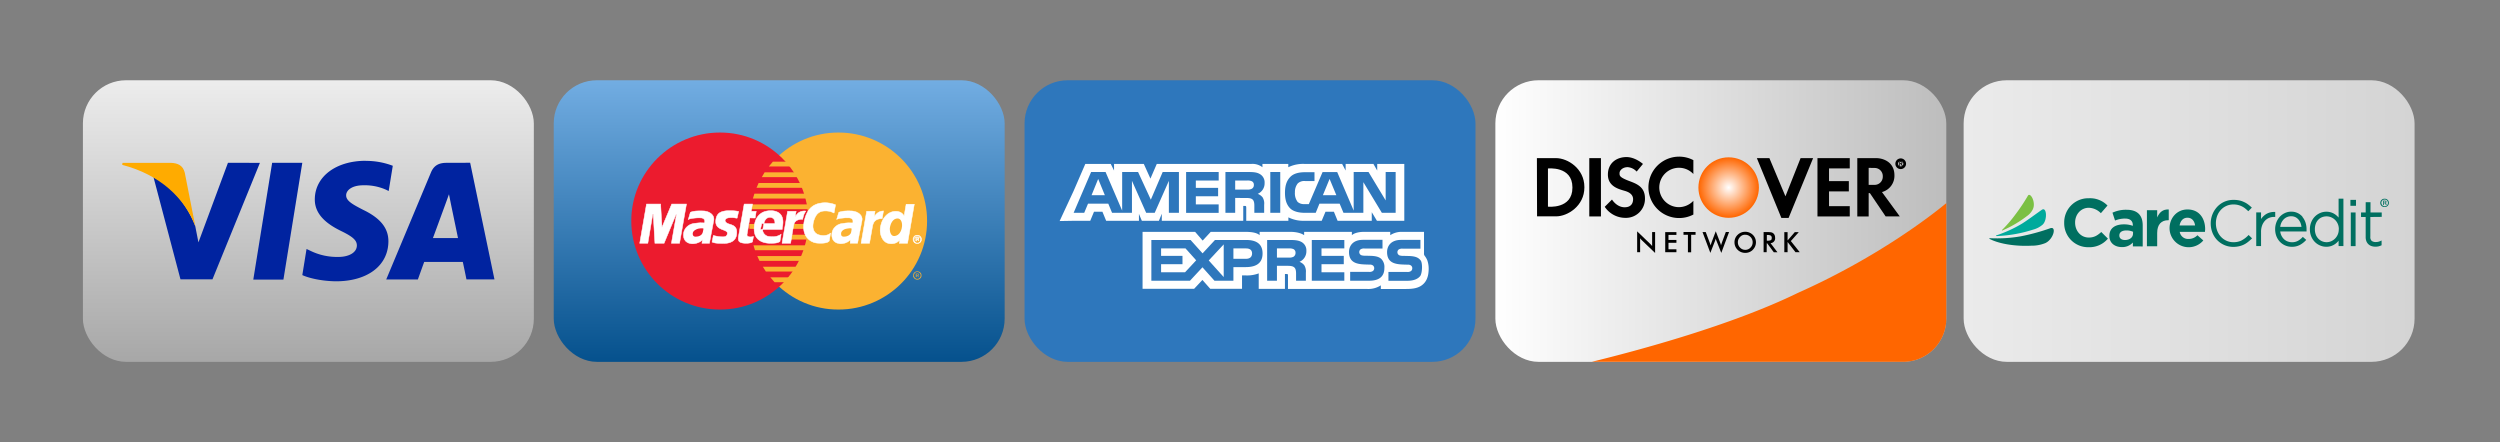<svg xmlns="http://www.w3.org/2000/svg" xmlns:xlink="http://www.w3.org/1999/xlink" viewBox="0 0 1131.01 200"><rect x="0" y="0" width="1131.01" height="200" fill="#808080" stroke="none"/><defs><style>.cls-1{fill:url(#linear-gradient);}.cls-2{fill:#0023a0;}.cls-3{fill:#ffab00;}.cls-4{fill:url(#linear-gradient-2);}.cls-5{fill:#fbb231;}.cls-12,.cls-13,.cls-5,.cls-6,.cls-7{fill-rule:evenodd;}.cls-6{fill:#ec1b2e;}.cls-10,.cls-7{fill:#fff;}.cls-13,.cls-8{fill:none;}.cls-8{stroke:#fff;stroke-miterlimit:2.61;stroke-width:0.22px;}.cls-9{fill:url(#radial-gradient);}.cls-11{fill:url(#linear-gradient-3);}.cls-13{stroke:#000;stroke-linecap:round;stroke-miterlimit:3.86;stroke-width:1.23px;}.cls-14{fill:url(#radial-gradient-2);}.cls-15{fill:#f60;}.cls-16{fill:url(#linear-gradient-4);}.cls-17{fill:#00aa9c;}.cls-18{fill:#006f60;}.cls-19{fill:#7bc043;}</style><linearGradient id="linear-gradient" x1="139.51" y1="36.31" x2="139.51" y2="163.69" gradientUnits="userSpaceOnUse"><stop offset="0" stop-color="#ededed"/><stop offset="1" stop-color="#a7a7a7"/></linearGradient><linearGradient id="linear-gradient-2" x1="352.51" y1="36.31" x2="352.51" y2="163.69" gradientUnits="userSpaceOnUse"><stop offset="0" stop-color="#72ade2"/><stop offset="1" stop-color="#05518d"/></linearGradient><radialGradient id="radial-gradient" cx="565.51" cy="100" fx="453.096" fy="41.047" r="126.93" gradientTransform="translate(0 -6.81) scale(1 1.07)" gradientUnits="userSpaceOnUse"><stop offset="0" stop-color="#9dd5f6"/><stop offset="0.07" stop-color="#98d3f5"/><stop offset="0.16" stop-color="#89cef3"/><stop offset="0.25" stop-color="#70c6ef"/><stop offset="0.35" stop-color="#4ebbea"/><stop offset="0.45" stop-color="#23ade3"/><stop offset="0.5" stop-color="#0da6e0"/><stop offset="1" stop-color="#2e77bc"/></radialGradient><linearGradient id="linear-gradient-3" x1="676.51" y1="100" x2="880.51" y2="100" gradientUnits="userSpaceOnUse"><stop offset="0" stop-color="#fff"/><stop offset="1" stop-color="#bdbdbd"/></linearGradient><radialGradient id="radial-gradient-2" cx="782.05" cy="84.86" r="13.68" gradientUnits="userSpaceOnUse"><stop offset="0" stop-color="#fff"/><stop offset="1" stop-color="#f60"/></radialGradient><linearGradient id="linear-gradient-4" x1="888.36" y1="100" x2="1092.36" y2="100" gradientUnits="userSpaceOnUse"><stop offset="0" stop-color="#ebebeb"/><stop offset="1" stop-color="#d4d4d4"/></linearGradient></defs><title>Artboard 1</title><g id="Visa"><rect class="cls-1" x="37.51" y="36.31" width="204" height="127.39" rx="19.52"/><path class="cls-2" d="M165.47,72.74c-13.49,0-23,7.17-23.05,17.43-.08,7.6,6.78,11.83,11.94,14.36,5.33,2.58,7.1,4.24,7.09,6.55-.06,3.54-4.26,5.15-8.17,5.15a27.4,27.4,0,0,1-12.83-2.76l-1.77-.84-1.91,11.82c3.19,1.47,9.08,2.74,15.2,2.81,14.32,0,23.64-7.09,23.75-18,.05-6-3.59-10.58-11.47-14.35-4.75-2.45-7.69-4.07-7.65-6.55,0-2.19,2.47-4.54,7.82-4.54a23.72,23.72,0,0,1,10.2,2l1.22.6L177.7,75a33.85,33.85,0,0,0-12.23-2.22Zm-42.35.92-8.53,52.82h13.63l8.54-52.82Zm-20,0-13.35,36-1.43-7.31c-3.32-9-10.52-18.38-18.9-22.2l12.21,46.23H96.12l21.47-52.71Zm99,0c-3.27,0-5.72.93-7.16,4.38l-20.24,48.4h14.32s2.34-6.52,2.87-7.94l17.46,0c.43,1.84,1.66,7.91,1.66,7.91h12.67l-11-52.78Zm1,14.24.91,4.55,3.17,15.24H195.86c1.13-3,5.43-14.76,5.43-14.76s1.12-3.06,1.81-5Z"/><path class="cls-3" d="M77.42,73.68h-22l-.13.91C72.39,79,83.68,89.71,88.37,102.41L83.59,78.13c-.82-3.33-3.21-4.33-6.17-4.45"/></g><g id="MasterCard"><rect class="cls-4" x="250.51" y="36.31" width="204" height="127.39" rx="19.52"/><polygon class="cls-5" points="379.29 140.04 381.36 139.99 383.4 139.84 385.4 139.59 387.38 139.23 389.31 138.79 391.22 138.25 393.08 137.61 394.91 136.9 396.69 136.09 398.42 135.21 400.09 134.24 401.73 133.2 403.3 132.07 404.81 130.89 406.27 129.63 407.66 128.29 409 126.9 410.25 125.44 411.44 123.93 412.56 122.36 413.6 120.73 414.57 119.05 415.45 117.32 416.26 115.54 416.98 113.72 417.61 111.85 418.15 109.95 418.6 108.02 418.95 106.03 419.21 104.03 419.36 101.99 419.41 99.93 419.36 97.87 419.21 95.85 418.95 93.85 418.6 91.89 418.15 89.96 417.61 88.07 416.98 86.2 416.26 84.39 415.45 82.62 414.57 80.89 413.6 79.23 412.56 77.6 411.44 76.03 410.25 74.53 409 73.07 407.66 71.68 406.27 70.36 404.81 69.1 403.3 67.91 401.73 66.79 400.09 65.75 398.42 64.79 396.69 63.91 394.91 63.1 393.08 62.39 391.22 61.75 389.31 61.21 387.38 60.77 385.4 60.41 383.4 60.16 381.36 60.01 379.29 59.96 377.24 60.01 375.2 60.16 373.2 60.41 371.23 60.77 369.3 61.21 367.39 61.75 365.54 62.39 363.72 63.1 361.95 63.91 360.23 64.79 358.56 65.75 356.94 66.79 355.37 67.91 353.86 69.1 352.41 70.36 351.02 71.68 349.7 73.07 348.44 74.53 347.25 76.03 346.14 77.6 345.1 79.23 344.14 80.89 343.25 82.62 342.46 84.39 341.74 86.2 341.12 88.07 340.58 89.96 340.13 91.89 339.78 93.85 339.52 95.85 339.38 97.87 339.32 99.93 339.38 101.99 339.52 104.03 339.78 106.03 340.13 108.02 340.58 109.95 341.12 111.85 341.74 113.72 342.46 115.54 343.25 117.32 344.14 119.05 345.1 120.73 346.14 122.36 347.25 123.93 348.44 125.44 349.7 126.9 351.02 128.29 352.41 129.63 353.86 130.89 355.37 132.07 356.94 133.2 358.56 134.24 360.23 135.21 361.95 136.09 363.72 136.9 365.54 137.61 367.39 138.25 369.3 138.79 371.23 139.23 373.2 139.59 375.2 139.84 377.24 139.99 379.29 140.04 379.29 140.04 379.29 140.04"/><polygon class="cls-6" points="325.72 140.04 327.77 139.99 329.81 139.84 331.81 139.59 333.78 139.23 335.71 138.79 337.62 138.25 339.47 137.61 341.29 136.9 343.06 136.09 344.78 135.21 346.45 134.24 348.07 133.2 349.64 132.07 351.15 130.89 352.6 129.63 353.99 128.29 355.31 126.9 356.57 125.44 357.76 123.93 358.87 122.36 359.91 120.73 360.87 119.05 361.76 117.32 362.56 115.54 363.27 113.72 363.89 111.85 364.43 109.95 364.88 108.02 365.23 106.03 365.49 104.03 365.63 101.99 365.69 99.93 365.63 97.87 365.49 95.85 365.23 93.85 364.88 91.89 364.43 89.96 363.89 88.07 363.27 86.2 362.56 84.39 361.76 82.62 360.87 80.89 359.91 79.23 358.87 77.6 357.76 76.03 356.57 74.53 355.31 73.07 353.99 71.68 352.6 70.36 351.15 69.1 349.64 67.91 348.07 66.79 346.45 65.75 344.78 64.79 343.06 63.91 341.29 63.1 339.47 62.39 337.62 61.75 335.71 61.21 333.78 60.77 331.81 60.41 329.81 60.16 327.77 60.01 325.72 59.96 323.65 60.01 321.61 60.16 319.61 60.41 317.63 60.77 315.7 61.21 313.79 61.75 311.93 62.39 310.1 63.1 308.32 63.91 306.59 64.79 304.92 65.75 303.28 66.79 301.71 67.91 300.2 69.1 298.74 70.36 297.35 71.68 296.01 73.07 294.76 74.53 293.57 76.03 292.45 77.6 291.41 79.23 290.44 80.89 289.56 82.62 288.75 84.39 288.03 86.2 287.4 88.07 286.86 89.96 286.41 91.89 286.06 93.85 285.8 95.85 285.65 97.87 285.6 99.93 285.65 101.99 285.8 104.03 286.06 106.03 286.41 108.02 286.86 109.95 287.4 111.85 288.03 113.72 288.75 115.54 289.56 117.32 290.44 119.05 291.41 120.73 292.45 122.36 293.57 123.93 294.76 125.44 296.01 126.9 297.35 128.29 298.74 129.63 300.2 130.89 301.71 132.07 303.28 133.2 304.92 134.24 306.59 135.21 308.32 136.09 310.1 136.9 311.93 137.61 313.79 138.25 315.7 138.79 317.63 139.23 319.61 139.59 321.61 139.84 323.65 139.99 325.72 140.04 325.72 140.04 325.72 140.04"/><polygon class="cls-5" points="347.82 75.31 369.09 75.31 369.09 73.14 349.65 73.14 347.82 75.31 347.82 75.31 347.82 75.31"/><polygon class="cls-5" points="344.63 80.15 369.09 80.15 369.09 77.97 345.91 77.97 344.63 80.15 344.63 80.15 344.63 80.15"/><polygon class="cls-5" points="342.25 84.97 369.09 84.97 369.09 82.8 343.2 82.8 342.25 84.97 342.25 84.97 342.25 84.97"/><polygon class="cls-5" points="340.62 89.81 369.09 89.81 369.09 87.63 341.29 87.63 340.62 89.81 340.62 89.81 340.62 89.81"/><polygon class="cls-5" points="341.56 113.18 369.16 113.18 369.16 111 340.89 111 341.56 113.18 341.56 113.18 341.56 113.18"/><polygon class="cls-5" points="343.6 118.01 369.16 118.01 369.16 115.84 342.59 115.84 343.6 118.01 343.6 118.01 343.6 118.01"/><polygon class="cls-5" points="346.47 122.84 369.16 122.84 369.16 120.66 345.1 120.66 346.47 122.84 346.47 122.84 346.47 122.84"/><polygon class="cls-5" points="350.41 127.67 369.16 127.67 369.16 125.48 348.51 125.48 350.41 127.67 350.41 127.67 350.41 127.67"/><polygon class="cls-5" points="339.66 94.63 369.09 94.63 369.09 92.46 340.08 92.46 339.66 94.63 339.66 94.63 339.66 94.63"/><polygon class="cls-5" points="357.6 108.36 368.82 108.36 368.82 106.18 358 106.18 357.6 108.36 357.6 108.36 357.6 108.36"/><polygon class="cls-5" points="358.49 103.53 368.82 103.53 368.82 101.34 358.89 101.34 358.49 103.53 358.49 103.53 358.49 103.53"/><polygon class="cls-5" points="338.92 101.34 341.83 101.34 341.83 103.53 339.05 103.53 338.92 101.34 338.92 101.34 338.92 101.34"/><polygon class="cls-7" points="333.47 98.71 333.28 98.7 333.09 98.67 332.92 98.64 332.74 98.62 332.58 98.59 332.41 98.56 332.23 98.53 332.04 98.51 331.85 98.48 331.64 98.47 331.39 98.45 331.14 98.44 330.85 98.44 330.54 98.45 330.19 98.48 329.8 98.51 329.53 98.55 329.27 98.59 329.04 98.67 328.84 98.75 328.65 98.84 328.48 98.95 328.34 99.09 328.22 99.21 328.14 99.36 328.07 99.51 328.04 99.67 328.04 99.83 328.08 100.01 328.14 100.18 328.25 100.36 328.38 100.53 328.65 100.79 328.97 100.99 329.35 101.17 329.76 101.32 330.19 101.45 330.64 101.6 331.08 101.76 331.51 101.94 331.92 102.17 332.3 102.45 332.63 102.79 332.92 103.21 333.13 103.72 333.27 104.33 333.32 105.06 333.27 105.91 333.18 106.55 333.01 107.1 332.8 107.61 332.53 108.06 332.22 108.45 331.87 108.79 331.49 109.08 331.07 109.34 330.64 109.54 330.19 109.72 329.73 109.85 329.26 109.96 328.8 110.04 328.35 110.08 327.91 110.11 327.49 110.12 326.91 110.12 326.37 110.11 325.89 110.11 325.45 110.1 325.04 110.08 324.68 110.06 324.36 110.03 324.04 109.99 323.76 109.96 323.5 109.91 323.25 109.87 323.02 109.8 322.79 109.75 322.57 109.67 322.36 109.58 322.13 109.5 322.73 106.52 322.86 106.55 323 106.58 323.19 106.64 323.42 106.69 323.67 106.75 323.94 106.8 324.23 106.87 324.56 106.92 324.89 106.98 325.25 107.03 325.61 107.07 325.99 107.11 326.38 107.13 326.77 107.14 327.16 107.14 327.56 107.13 327.95 107.05 328.26 106.94 328.5 106.79 328.69 106.6 328.83 106.41 328.93 106.19 329 105.98 329.06 105.78 329.08 105.38 328.96 105.05 328.73 104.78 328.39 104.55 327.99 104.34 327.52 104.14 326.99 103.95 326.46 103.73 325.92 103.49 325.41 103.21 324.94 102.86 324.5 102.44 324.17 101.92 323.92 101.32 323.8 100.59 323.81 99.72 323.88 99.2 323.98 98.7 324.11 98.24 324.27 97.81 324.49 97.4 324.73 97.05 325.02 96.71 325.35 96.41 325.75 96.16 326.18 95.94 326.67 95.74 327.2 95.59 327.81 95.47 328.48 95.37 329.2 95.32 330 95.31 330.5 95.31 330.96 95.32 331.38 95.33 331.76 95.35 332.1 95.37 332.41 95.4 332.68 95.43 332.92 95.45 333.15 95.48 333.34 95.52 333.51 95.55 333.68 95.58 333.81 95.6 333.93 95.62 334.05 95.64 334.16 95.66 333.47 98.71 333.47 98.71 333.47 98.71"/><polyline class="cls-8" points="333.47 98.71 333.47 98.71 333.28 98.7 333.09 98.67 332.92 98.64 332.74 98.62 332.58 98.59 332.41 98.56 332.23 98.53 332.04 98.51 331.85 98.48 331.64 98.47 331.39 98.45 331.14 98.44 330.85 98.44 330.54 98.45 330.19 98.48 329.8 98.51 329.8 98.51 329.53 98.55 329.27 98.59 329.04 98.67 328.84 98.75 328.65 98.84 328.48 98.95 328.34 99.09 328.22 99.21 328.14 99.36 328.07 99.51 328.04 99.67 328.04 99.83 328.08 100.01 328.14 100.18 328.25 100.36 328.38 100.53 328.38 100.53 328.65 100.79 328.97 100.99 329.35 101.17 329.76 101.32 330.19 101.45 330.64 101.6 331.08 101.76 331.51 101.94 331.92 102.17 332.3 102.45 332.63 102.79 332.92 103.21 333.13 103.72 333.27 104.33 333.32 105.06 333.27 105.91 333.27 105.91 333.18 106.55 333.01 107.1 332.8 107.61 332.53 108.06 332.22 108.45 331.87 108.79 331.49 109.08 331.07 109.34 330.64 109.54 330.19 109.72 329.73 109.85 329.26 109.96 328.8 110.04 328.35 110.08 327.91 110.11 327.49 110.12 327.49 110.12 326.91 110.12 326.37 110.11 325.89 110.11 325.45 110.1 325.04 110.08 324.68 110.06 324.36 110.03 324.04 109.99 323.76 109.96 323.5 109.91 323.25 109.87 323.02 109.8 322.79 109.75 322.57 109.67 322.36 109.58 322.13 109.5 322.73 106.52 322.73 106.52 322.86 106.55 323 106.58 323.19 106.64 323.42 106.69 323.67 106.75 323.94 106.8 324.23 106.87 324.56 106.92 324.89 106.98 325.25 107.03 325.61 107.07 325.99 107.11 326.38 107.13 326.77 107.14 327.16 107.14 327.56 107.13 327.56 107.13 327.95 107.05 328.26 106.94 328.5 106.79 328.69 106.6 328.83 106.41 328.93 106.19 329 105.98 329.06 105.78 329.06 105.78 329.08 105.38 328.96 105.05 328.73 104.78 328.39 104.55 327.99 104.34 327.52 104.14 326.99 103.95 326.46 103.73 325.92 103.49 325.41 103.21 324.94 102.86 324.5 102.44 324.17 101.92 323.92 101.32 323.8 100.59 323.81 99.72 323.81 99.72 323.88 99.2 323.98 98.7 324.11 98.24 324.27 97.81 324.49 97.4 324.73 97.05 325.02 96.71 325.35 96.41 325.75 96.16 326.18 95.94 326.67 95.74 327.2 95.59 327.81 95.47 328.48 95.37 329.2 95.32 330 95.31 330 95.31 330.5 95.31 330.96 95.32 331.38 95.33 331.76 95.35 332.1 95.37 332.41 95.4 332.68 95.43 332.92 95.45 333.15 95.48 333.34 95.52 333.51 95.55 333.68 95.58 333.81 95.6 333.93 95.62 334.05 95.64 334.16 95.66 333.47 98.71"/><polygon class="cls-7" points="336.67 92.32 340.42 92.32 339.86 95.59 342.12 95.59 341.63 98.64 339.25 98.58 337.96 106.11 337.94 106.38 338.01 106.61 338.15 106.79 338.32 106.94 338.56 107.03 338.83 107.11 339.13 107.17 339.46 107.19 339.75 107.18 340.02 107.15 340.27 107.11 340.48 107.06 340.66 107 340.78 106.96 340.86 106.94 340.89 106.92 340.42 109.44 340.32 109.5 340.23 109.56 340.13 109.61 340.04 109.67 339.94 109.71 339.83 109.75 339.71 109.79 339.59 109.83 339.46 109.87 339.32 109.89 339.16 109.92 339 109.95 338.82 109.98 338.62 110 338.4 110.03 338.17 110.06 337.15 110.06 336.61 110.02 336.13 109.96 335.7 109.88 335.34 109.79 335.03 109.67 334.77 109.53 334.54 109.37 334.36 109.19 334.23 109 334.13 108.77 334.07 108.54 334.03 108.29 334.01 108 334.01 107.71 334.05 107.4 334.09 107.06 336.67 92.32 336.67 92.32 336.67 92.32"/><polyline class="cls-8" points="336.67 92.32 340.42 92.32 339.86 95.59 342.12 95.59 341.63 98.64 339.25 98.58 337.96 106.11 337.96 106.11 337.94 106.38 338.01 106.61 338.15 106.79 338.32 106.94 338.56 107.03 338.83 107.11 339.13 107.17 339.46 107.19 339.46 107.19 339.75 107.18 340.02 107.15 340.27 107.11 340.48 107.06 340.66 107 340.78 106.96 340.86 106.94 340.89 106.92 340.42 109.44 340.42 109.44 340.32 109.5 340.23 109.56 340.13 109.61 340.04 109.67 339.94 109.71 339.83 109.75 339.71 109.79 339.59 109.83 339.46 109.87 339.32 109.89 339.16 109.92 339 109.95 338.82 109.98 338.62 110 338.4 110.03 338.17 110.06 337.15 110.06 337.15 110.06 336.61 110.02 336.13 109.96 335.7 109.88 335.34 109.79 335.03 109.67 334.77 109.53 334.54 109.37 334.36 109.19 334.23 109 334.13 108.77 334.07 108.54 334.03 108.29 334.01 108 334.01 107.71 334.05 107.4 334.09 107.06 336.67 92.32"/><polygon class="cls-7" points="345.1 103.73 345.06 103.97 345.05 104.21 345.08 104.47 345.13 104.72 345.23 104.98 345.33 105.22 345.48 105.48 345.64 105.71 345.83 105.94 346.04 106.14 346.25 106.34 346.49 106.5 346.74 106.65 347.01 106.77 347.28 106.87 347.55 106.92 347.9 106.98 348.24 107.02 348.59 107.06 348.94 107.08 349.29 107.1 349.65 107.1 350.01 107.08 350.37 107.06 350.74 107 351.1 106.94 351.48 106.86 351.84 106.73 352.22 106.58 352.61 106.42 352.99 106.21 353.38 105.98 352.84 109.3 352.63 109.41 352.41 109.52 352.19 109.6 351.99 109.68 351.79 109.75 351.57 109.81 351.36 109.87 351.13 109.91 350.88 109.95 350.61 109.98 350.33 110 350.02 110.03 349.67 110.04 349.3 110.04 348.88 110.06 348.44 110.06 347.78 110.04 347.1 109.98 346.43 109.88 345.75 109.72 345.09 109.52 344.45 109.26 343.85 108.92 343.28 108.53 342.75 108.07 342.29 107.52 341.9 106.9 341.58 106.18 341.35 105.38 341.2 104.48 341.16 103.48 341.23 102.37 341.28 101.94 341.36 101.44 341.47 100.91 341.62 100.34 341.82 99.76 342.06 99.18 342.38 98.59 342.75 98.02 343.19 97.48 343.71 96.97 344.31 96.51 344.98 96.1 345.76 95.77 346.64 95.52 347.62 95.36 348.71 95.31 349.24 95.32 349.79 95.37 350.34 95.47 350.9 95.6 351.44 95.81 351.96 96.05 352.45 96.37 352.9 96.75 353.3 97.21 353.64 97.75 353.91 98.37 354.1 99.09 354.21 99.9 354.22 100.82 354.13 101.84 353.92 102.98 353.86 103.8 344.01 103.8 344.63 101.14 350.55 101.14 350.57 100.8 350.56 100.48 350.53 100.18 350.48 99.91 350.38 99.66 350.29 99.43 350.15 99.22 350.02 99.03 349.86 98.87 349.68 98.74 349.48 98.62 349.28 98.51 349.06 98.43 348.85 98.37 348.62 98.33 348.37 98.31 348.12 98.32 347.87 98.36 347.64 98.41 347.41 98.49 347.18 98.6 346.98 98.72 346.78 98.87 346.6 99.03 346.43 99.22 346.26 99.43 346.12 99.64 346 99.87 345.87 100.11 345.78 100.39 345.7 100.66 345.64 100.94 345.1 103.73 345.1 103.73 345.1 103.73"/><polyline class="cls-8" points="345.1 103.73 345.1 103.73 345.06 103.97 345.05 104.21 345.08 104.47 345.13 104.72 345.23 104.98 345.33 105.22 345.48 105.48 345.64 105.71 345.83 105.94 346.04 106.14 346.25 106.34 346.49 106.5 346.74 106.65 347.01 106.77 347.28 106.87 347.55 106.92 347.55 106.92 347.9 106.98 348.24 107.02 348.59 107.06 348.94 107.08 349.29 107.1 349.65 107.1 350.01 107.08 350.37 107.06 350.74 107 351.1 106.94 351.48 106.86 351.84 106.73 352.22 106.58 352.61 106.42 352.99 106.21 353.38 105.98 352.84 109.3 352.84 109.3 352.63 109.41 352.41 109.52 352.19 109.6 351.99 109.68 351.79 109.75 351.57 109.81 351.36 109.87 351.13 109.91 350.88 109.95 350.61 109.98 350.33 110 350.02 110.03 349.67 110.04 349.3 110.04 348.88 110.06 348.44 110.06 348.44 110.06 347.78 110.04 347.1 109.98 346.43 109.88 345.75 109.72 345.09 109.52 344.45 109.26 343.85 108.92 343.28 108.53 342.75 108.07 342.29 107.52 341.9 106.9 341.58 106.18 341.35 105.38 341.2 104.48 341.16 103.48 341.23 102.37 341.23 102.37 341.28 101.94 341.36 101.44 341.47 100.91 341.62 100.34 341.82 99.76 342.06 99.18 342.38 98.59 342.75 98.02 343.19 97.48 343.71 96.97 344.31 96.51 344.98 96.1 345.76 95.77 346.64 95.52 347.62 95.36 348.71 95.31 348.71 95.31 349.24 95.32 349.79 95.37 350.34 95.47 350.9 95.6 351.44 95.81 351.96 96.05 352.45 96.37 352.9 96.75 353.3 97.21 353.64 97.75 353.91 98.37 354.1 99.09 354.21 99.9 354.22 100.82 354.13 101.84 353.92 102.98 353.86 103.8 344.01 103.8 344.63 101.14 350.55 101.14 350.55 101.14 350.57 100.8 350.56 100.48 350.53 100.18 350.48 99.91 350.38 99.66 350.29 99.43 350.15 99.22 350.02 99.03 349.86 98.87 349.68 98.74 349.48 98.62 349.28 98.51 349.06 98.43 348.85 98.37 348.62 98.33 348.37 98.31 348.37 98.31 348.12 98.32 347.87 98.36 347.64 98.41 347.41 98.49 347.18 98.6 346.98 98.72 346.78 98.87 346.6 99.03 346.43 99.22 346.26 99.43 346.12 99.64 346 99.87 345.87 100.11 345.78 100.39 345.7 100.66 345.64 100.94 345.1 103.73"/><polygon class="cls-7" points="377.32 96.4 377.14 96.31 376.97 96.22 376.78 96.13 376.58 96.04 376.37 95.95 376.14 95.87 375.92 95.79 375.67 95.71 375.42 95.64 375.16 95.59 374.88 95.54 374.59 95.5 374.28 95.47 373.97 95.44 373.65 95.44 373.31 95.44 372.97 95.44 372.62 95.47 372.25 95.51 371.88 95.58 371.5 95.68 371.12 95.83 370.74 96.02 370.36 96.27 370 96.56 369.65 96.91 369.31 97.35 368.99 97.85 368.69 98.44 368.4 99.11 368.15 99.87 367.93 100.74 367.85 101.22 367.8 101.69 367.77 102.17 367.78 102.63 367.82 103.09 367.92 103.52 368.04 103.92 368.19 104.33 368.39 104.69 368.63 105.05 368.92 105.36 369.24 105.64 369.61 105.88 370.02 106.09 370.49 106.26 371 106.38 371.17 106.42 371.38 106.46 371.62 106.49 371.89 106.52 372.19 106.55 372.5 106.55 372.83 106.55 373.17 106.52 373.52 106.48 373.88 106.41 374.21 106.31 374.55 106.21 374.89 106.06 375.2 105.88 375.48 105.67 375.75 105.42 375.14 109.03 375.06 109.1 374.98 109.18 374.88 109.27 374.75 109.36 374.61 109.46 374.42 109.56 374.2 109.65 373.96 109.73 373.65 109.83 373.29 109.89 372.89 109.95 372.42 110 371.89 110.03 371.28 110.04 370.59 110.03 369.84 109.99 369.21 109.92 368.59 109.79 367.97 109.58 367.35 109.31 366.76 108.99 366.19 108.58 365.65 108.11 365.15 107.57 364.7 106.96 364.32 106.29 364 105.53 363.76 104.71 363.6 103.8 363.54 102.84 363.57 101.79 363.72 100.67 363.82 100.11 363.95 99.58 364.08 99.05 364.22 98.55 364.37 98.08 364.54 97.6 364.72 97.16 364.91 96.74 365.11 96.32 365.31 95.93 365.54 95.55 365.78 95.2 366.03 94.86 366.3 94.54 366.57 94.24 366.85 93.95 367.16 93.69 367.47 93.43 367.8 93.2 368.13 92.98 368.5 92.78 368.86 92.61 369.24 92.44 369.63 92.29 370.05 92.16 370.47 92.05 370.9 91.96 371.36 91.88 371.82 91.81 372.31 91.75 372.8 91.73 373.31 91.71 373.74 91.73 374.16 91.75 374.56 91.79 374.97 91.85 375.35 91.9 375.71 91.98 376.06 92.05 376.39 92.13 376.7 92.21 376.97 92.29 377.23 92.38 377.44 92.46 377.63 92.52 377.79 92.58 377.91 92.63 378 92.66 377.32 96.4 377.32 96.4 377.32 96.4"/><polyline class="cls-8" points="377.32 96.4 377.32 96.4 377.14 96.31 376.97 96.22 376.78 96.13 376.58 96.04 376.37 95.95 376.14 95.87 375.92 95.79 375.67 95.71 375.42 95.64 375.16 95.59 374.88 95.54 374.59 95.5 374.28 95.47 373.97 95.44 373.65 95.44 373.31 95.44 373.31 95.44 372.97 95.44 372.62 95.47 372.25 95.51 371.88 95.58 371.5 95.68 371.12 95.83 370.74 96.02 370.36 96.27 370 96.56 369.65 96.91 369.31 97.35 368.99 97.85 368.69 98.44 368.4 99.11 368.15 99.87 367.93 100.74 367.93 100.74 367.85 101.22 367.8 101.69 367.77 102.17 367.78 102.63 367.82 103.09 367.92 103.52 368.04 103.92 368.19 104.33 368.39 104.69 368.63 105.05 368.92 105.36 369.24 105.64 369.61 105.88 370.02 106.09 370.49 106.26 371 106.38 371 106.38 371.17 106.42 371.38 106.46 371.62 106.49 371.89 106.52 372.19 106.55 372.5 106.55 372.83 106.55 373.17 106.52 373.52 106.48 373.88 106.41 374.21 106.31 374.55 106.21 374.89 106.06 375.2 105.88 375.48 105.67 375.75 105.42 375.14 109.03 375.14 109.03 375.06 109.1 374.98 109.18 374.88 109.27 374.75 109.36 374.61 109.46 374.42 109.56 374.2 109.65 373.96 109.73 373.65 109.83 373.29 109.89 372.89 109.95 372.42 110 371.89 110.03 371.28 110.04 370.59 110.03 369.84 109.99 369.84 109.99 369.21 109.92 368.59 109.79 367.97 109.58 367.35 109.31 366.76 108.99 366.19 108.58 365.65 108.11 365.15 107.57 364.7 106.96 364.32 106.29 364 105.53 363.76 104.71 363.6 103.8 363.54 102.84 363.57 101.79 363.72 100.67 363.72 100.67 363.82 100.11 363.95 99.58 364.08 99.05 364.22 98.55 364.37 98.08 364.54 97.6 364.72 97.16 364.91 96.74 365.11 96.32 365.31 95.93 365.54 95.55 365.78 95.2 366.03 94.86 366.3 94.54 366.57 94.24 366.85 93.95 367.16 93.69 367.47 93.43 367.8 93.2 368.13 92.98 368.5 92.78 368.86 92.61 369.24 92.44 369.63 92.29 370.05 92.16 370.47 92.05 370.9 91.96 371.36 91.88 371.82 91.81 372.31 91.75 372.8 91.73 373.31 91.71 373.31 91.71 373.74 91.73 374.16 91.75 374.56 91.79 374.97 91.85 375.35 91.9 375.71 91.98 376.06 92.05 376.39 92.13 376.7 92.21 376.97 92.29 377.23 92.38 377.44 92.46 377.63 92.52 377.79 92.58 377.91 92.63 378 92.66 377.32 96.4"/><polygon class="cls-7" points="410.58 110.06 406.83 110.06 407.11 108.56 407.11 108.42 406.89 108.69 406.66 108.94 406.43 109.15 406.19 109.34 405.94 109.52 405.7 109.67 405.46 109.79 405.2 109.91 404.94 110 404.69 110.07 404.43 110.14 404.16 110.18 403.89 110.22 403.63 110.25 403.36 110.26 403.09 110.26 402.39 110.2 401.74 110.06 401.15 109.83 400.61 109.52 400.12 109.13 399.69 108.67 399.31 108.17 398.99 107.6 398.72 106.99 398.5 106.36 398.35 105.69 398.24 105 398.2 104.32 398.22 103.61 398.28 102.92 398.41 102.24 398.61 101.44 398.85 100.68 399.13 99.99 399.47 99.34 399.82 98.74 400.23 98.2 400.65 97.71 401.09 97.27 401.57 96.87 402.07 96.53 402.58 96.24 403.09 96.01 403.63 95.82 404.17 95.7 404.71 95.62 405.27 95.59 405.66 95.6 406.04 95.64 406.39 95.71 406.71 95.81 407.02 95.91 407.29 96.04 407.56 96.18 407.81 96.33 408.02 96.5 408.23 96.67 408.4 96.85 408.56 97.02 408.7 97.2 408.82 97.37 408.93 97.53 409.01 97.7 409.01 97.7 409.95 92.39 413.63 92.39 410.58 110.06 410.58 110.06 410.58 110.06"/><polyline class="cls-8" points="410.58 110.06 406.83 110.06 407.11 108.56 407.11 108.42 407.11 108.42 406.89 108.69 406.66 108.94 406.43 109.15 406.19 109.34 405.94 109.52 405.7 109.67 405.46 109.79 405.2 109.91 404.94 110 404.69 110.07 404.43 110.14 404.16 110.18 403.89 110.22 403.63 110.25 403.36 110.26 403.09 110.26 403.09 110.26 402.39 110.2 401.74 110.06 401.15 109.83 400.61 109.52 400.12 109.13 399.69 108.67 399.31 108.17 398.99 107.6 398.72 106.99 398.5 106.36 398.35 105.69 398.24 105 398.2 104.32 398.22 103.61 398.28 102.92 398.41 102.24 398.41 102.24 398.61 101.44 398.85 100.68 399.13 99.99 399.47 99.34 399.82 98.74 400.23 98.2 400.65 97.71 401.09 97.27 401.57 96.87 402.07 96.53 402.58 96.24 403.09 96.01 403.63 95.82 404.17 95.7 404.71 95.62 405.27 95.59 405.27 95.59 405.66 95.6 406.04 95.64 406.39 95.71 406.71 95.81 407.02 95.91 407.29 96.04 407.56 96.18 407.81 96.33 408.02 96.5 408.23 96.67 408.4 96.85 408.56 97.02 408.7 97.2 408.82 97.37 408.93 97.53 409.01 97.7 409.01 97.7 409.95 92.39 413.63 92.39 410.58 110.06"/><polygon class="cls-5" points="404.46 106.79 404.84 106.76 405.19 106.68 405.51 106.58 405.82 106.44 406.11 106.28 406.38 106.07 406.63 105.84 406.86 105.6 407.06 105.33 407.25 105.03 407.43 104.72 407.58 104.4 407.71 104.06 407.82 103.71 407.92 103.34 407.98 102.98 408.05 102.6 408.09 102.21 408.09 101.84 408.08 101.47 408.04 101.11 407.98 100.78 407.89 100.45 407.78 100.14 407.65 99.87 407.48 99.61 407.31 99.4 407.11 99.21 406.88 99.05 406.63 98.94 406.38 98.87 406.09 98.84 405.73 98.87 405.39 98.93 405.08 99.03 404.77 99.17 404.5 99.34 404.23 99.56 404 99.79 403.77 100.05 403.57 100.34 403.38 100.66 403.2 100.98 403.05 101.33 402.92 101.69 402.81 102.06 402.7 102.45 402.62 102.84 402.55 103.44 402.58 104.09 402.67 104.75 402.85 105.38 403.12 105.94 403.47 106.38 403.92 106.68 404.46 106.79 404.46 106.79 404.46 106.79"/><polygon class="cls-7" points="321.5 107.06 320.96 110.06 317.56 110.06 317.65 109.5 317.72 109 317.78 108.63 317.83 108.42 317.64 108.64 317.43 108.86 317.17 109.06 316.88 109.25 316.56 109.44 316.22 109.6 315.87 109.76 315.51 109.89 315.12 110.02 314.72 110.11 314.33 110.19 313.93 110.25 313.54 110.27 313.14 110.29 312.76 110.25 312.4 110.19 311.93 110.07 311.5 109.94 311.12 109.76 310.78 109.56 310.48 109.34 310.21 109.1 310 108.84 309.81 108.57 309.64 108.29 309.51 107.99 309.4 107.69 309.32 107.4 309.27 107.08 309.23 106.77 309.2 106.48 309.2 106.18 309.24 105.65 309.32 105.15 309.45 104.68 309.63 104.22 309.85 103.79 310.09 103.4 310.37 103.02 310.7 102.68 311.04 102.37 311.41 102.09 311.81 101.83 312.21 101.61 312.64 101.42 313.09 101.28 313.55 101.16 314.02 101.07 314.05 101.07 314.12 101.06 314.21 101.05 314.36 101.03 314.52 101.01 314.71 100.99 314.91 100.97 315.14 100.94 315.37 100.91 315.6 100.89 315.85 100.87 316.06 100.84 316.28 100.83 316.48 100.82 316.67 100.8 316.82 100.8 317.13 100.8 317.45 100.82 317.75 100.83 318.05 100.83 318.29 100.84 318.48 100.86 318.61 100.87 318.65 100.87 318.68 100.78 318.76 100.53 318.83 100.25 318.86 99.99 318.8 99.7 318.68 99.43 318.52 99.18 318.3 98.98 318.05 98.81 317.76 98.68 317.44 98.6 317.09 98.58 316.71 98.56 316.3 98.55 315.88 98.55 315.45 98.56 315.01 98.59 314.57 98.63 314.14 98.67 313.72 98.72 313.32 98.78 312.93 98.84 312.58 98.91 312.25 98.98 311.95 99.06 311.71 99.14 311.52 99.24 311.37 99.32 312.33 96.06 312.63 95.94 312.93 95.83 313.25 95.74 313.57 95.67 313.9 95.6 314.25 95.55 314.6 95.5 314.97 95.47 315.35 95.44 315.74 95.43 316.14 95.41 316.56 95.41 316.99 95.41 317.44 95.41 317.91 95.43 318.38 95.44 318.76 95.47 319.17 95.54 319.59 95.63 320.02 95.75 320.44 95.91 320.84 96.1 321.25 96.33 321.63 96.59 321.96 96.89 322.26 97.21 322.53 97.58 322.73 97.98 322.87 98.41 322.95 98.87 322.95 99.39 322.87 99.93 321.5 107.06 321.5 107.06 321.5 107.06"/><polyline class="cls-8" points="321.5 107.06 320.96 110.06 317.56 110.06 317.56 110.06 317.65 109.5 317.72 109 317.78 108.63 317.83 108.42 317.83 108.42 317.64 108.64 317.43 108.86 317.17 109.06 316.88 109.25 316.56 109.44 316.22 109.6 315.87 109.76 315.51 109.89 315.12 110.02 314.72 110.11 314.33 110.19 313.93 110.25 313.54 110.27 313.14 110.29 312.76 110.25 312.4 110.19 312.4 110.19 311.93 110.07 311.5 109.94 311.12 109.76 310.78 109.56 310.48 109.34 310.21 109.1 310 108.84 309.81 108.57 309.64 108.29 309.51 107.99 309.4 107.69 309.32 107.4 309.27 107.08 309.23 106.77 309.2 106.48 309.2 106.18 309.2 106.18 309.24 105.65 309.32 105.15 309.45 104.68 309.63 104.22 309.85 103.79 310.09 103.4 310.37 103.02 310.7 102.68 311.04 102.37 311.41 102.09 311.81 101.83 312.21 101.61 312.64 101.42 313.09 101.28 313.55 101.16 314.02 101.07 314.02 101.07 314.05 101.07 314.12 101.06 314.21 101.05 314.36 101.03 314.52 101.01 314.71 100.99 314.91 100.97 315.14 100.94 315.37 100.91 315.6 100.89 315.85 100.87 316.06 100.84 316.28 100.83 316.48 100.82 316.67 100.8 316.82 100.8 316.82 100.8 317.13 100.8 317.45 100.82 317.75 100.83 318.05 100.83 318.29 100.84 318.48 100.86 318.61 100.87 318.65 100.87 318.65 100.87 318.68 100.78 318.76 100.53 318.83 100.25 318.86 99.99 318.86 99.99 318.8 99.7 318.68 99.43 318.52 99.18 318.3 98.98 318.05 98.81 317.76 98.68 317.44 98.6 317.09 98.58 317.09 98.58 316.71 98.56 316.3 98.55 315.88 98.55 315.45 98.56 315.01 98.59 314.57 98.63 314.14 98.67 313.72 98.72 313.32 98.78 312.93 98.84 312.58 98.91 312.25 98.98 311.95 99.06 311.71 99.14 311.52 99.24 311.37 99.32 312.33 96.06 312.33 96.06 312.63 95.94 312.93 95.83 313.25 95.74 313.57 95.67 313.9 95.6 314.25 95.55 314.6 95.5 314.97 95.47 315.35 95.44 315.74 95.43 316.14 95.41 316.56 95.41 316.99 95.41 317.44 95.41 317.91 95.43 318.38 95.44 318.38 95.44 318.76 95.47 319.17 95.54 319.59 95.63 320.02 95.75 320.44 95.91 320.84 96.1 321.25 96.33 321.63 96.59 321.96 96.89 322.26 97.21 322.53 97.58 322.73 97.98 322.87 98.41 322.95 98.87 322.95 99.39 322.87 99.93 321.5 107.06"/><polygon class="cls-6" points="318.25 103.53 318.24 103.47 318.18 103.4 318.1 103.36 317.96 103.33 317.82 103.3 317.64 103.29 317.44 103.29 317.24 103.29 317.02 103.3 316.79 103.33 316.57 103.36 316.36 103.38 316.15 103.41 315.97 103.45 315.8 103.49 315.66 103.53 315.56 103.56 315.45 103.6 315.3 103.65 315.16 103.72 314.98 103.8 314.8 103.9 314.62 103.99 314.44 104.1 314.25 104.23 314.07 104.37 313.91 104.53 313.76 104.69 313.63 104.87 313.54 105.06 313.45 105.28 313.41 105.49 313.4 105.95 313.47 106.31 313.6 106.58 313.78 106.79 313.98 106.92 314.21 107 314.43 107.05 314.64 107.06 315.05 107.05 315.41 107 315.76 106.95 316.07 106.87 316.34 106.77 316.6 106.65 316.83 106.53 317.03 106.38 317.21 106.25 317.37 106.09 317.51 105.94 317.61 105.78 317.71 105.61 317.79 105.45 317.86 105.3 317.9 105.15 318.01 104.76 318.1 104.32 318.18 103.88 318.25 103.53 318.25 103.53 318.25 103.53"/><polygon class="cls-7" points="293.08 110.06 289.41 110.06 292.48 92.32 298.87 92.32 299.47 102.84 303.89 92.32 310.56 92.32 307.43 110.06 303.75 110.06 306.08 96.81 305.93 96.81 300.43 110.06 296.29 110.06 296.26 109.5 296.16 108.03 296.04 105.94 295.91 103.53 295.77 101.11 295.65 98.99 295.56 97.45 295.53 96.81 295.49 96.81 295.41 96.81 295.33 96.81 295.33 96.81 293.08 110.06 293.08 110.06 293.08 110.06"/><polyline class="cls-8" points="293.08 110.06 289.41 110.06 292.48 92.32 298.87 92.32 299.47 102.84 303.89 92.32 310.56 92.32 307.43 110.06 303.75 110.06 306.08 96.81 305.93 96.81 300.43 110.06 296.29 110.06 296.29 110.06 296.26 109.5 296.16 108.03 296.04 105.94 295.91 103.53 295.77 101.11 295.65 98.99 295.56 97.45 295.53 96.81 295.53 96.81 295.49 96.81 295.41 96.81 295.33 96.81 295.33 96.81 293.08 110.06"/><polygon class="cls-7" points="388.55 107.06 387.99 110.06 384.6 110.06 384.63 109.5 384.64 109.02 384.64 108.65 384.67 108.49 384.49 108.69 384.29 108.89 384.05 109.08 383.78 109.27 383.49 109.45 383.17 109.61 382.83 109.77 382.49 109.91 382.13 110.02 381.75 110.12 381.37 110.19 380.99 110.25 380.6 110.27 380.22 110.29 379.86 110.25 379.5 110.19 379.01 110.07 378.58 109.94 378.2 109.76 377.85 109.56 377.55 109.34 377.29 109.1 377.08 108.84 376.89 108.57 376.73 108.29 376.6 107.99 376.5 107.69 376.43 107.4 376.37 107.08 376.33 106.77 376.31 106.48 376.31 106.18 376.33 105.65 376.42 105.15 376.54 104.68 376.71 104.22 376.91 103.79 377.17 103.4 377.45 103.02 377.77 102.68 378.12 102.37 378.48 102.09 378.87 101.83 379.29 101.61 379.71 101.42 380.16 101.28 380.6 101.16 381.06 101.07 381.09 101.07 381.16 101.06 381.25 101.05 381.39 101.03 381.56 101.01 381.75 100.99 381.95 100.97 382.17 100.94 382.4 100.91 382.64 100.89 382.87 100.87 383.1 100.84 383.32 100.83 383.51 100.82 383.7 100.8 383.84 100.8 384.17 100.8 384.49 100.82 384.8 100.83 385.1 100.83 385.36 100.84 385.57 100.86 385.69 100.87 385.75 100.87 385.78 100.78 385.82 100.53 385.86 100.25 385.88 99.99 385.83 99.7 385.72 99.43 385.55 99.18 385.34 98.98 385.1 98.81 384.82 98.68 384.52 98.6 384.19 98.58 383.82 98.56 383.41 98.55 382.99 98.55 382.56 98.56 382.12 98.59 381.68 98.63 381.25 98.67 380.83 98.72 380.43 98.78 380.04 98.84 379.68 98.91 379.36 98.98 379.06 99.06 378.82 99.14 378.63 99.24 378.48 99.32 379.43 96.06 379.72 95.94 380.04 95.83 380.35 95.74 380.67 95.67 381.01 95.6 381.35 95.55 381.7 95.5 382.06 95.47 382.44 95.44 382.83 95.43 383.22 95.41 383.64 95.41 384.06 95.41 384.49 95.41 384.95 95.43 385.41 95.44 385.79 95.47 386.19 95.54 386.61 95.63 387.05 95.75 387.46 95.91 387.88 96.1 388.29 96.33 388.67 96.59 389 96.89 389.31 97.21 389.58 97.58 389.79 97.98 389.94 98.41 390.03 98.87 390.03 99.39 389.96 99.93 388.55 107.06 388.55 107.06 388.55 107.06"/><polygon class="cls-7" points="387.99 110.15 388.07 110.07 388.63 107.07 388.46 107.05 387.91 110.04 387.99 109.96 387.99 110.15 388.06 110.14 388.07 110.07 387.99 110.15 387.99 110.15 387.99 110.15"/><polygon class="cls-7" points="384.52 110.06 384.6 110.15 387.99 110.15 387.99 109.96 384.6 109.96 384.68 110.06 384.52 110.06 384.51 110.15 384.6 110.15 384.52 110.06 384.52 110.06 384.52 110.06"/><polygon class="cls-7" points="384.74 108.54 384.61 108.44 384.56 108.65 384.55 109.02 384.55 109.5 384.52 110.06 384.68 110.06 384.71 109.5 384.74 109.02 384.72 108.65 384.72 108.54 384.6 108.44 384.74 108.54 384.74 108.54 384.74 108.54"/><polygon class="cls-7" points="379.48 110.27 379.48 110.27 379.86 110.33 380.22 110.37 380.6 110.35 380.99 110.33 381.39 110.27 381.76 110.2 382.14 110.1 382.52 109.99 382.86 109.85 383.21 109.69 383.53 109.53 383.82 109.34 384.1 109.15 384.34 108.96 384.56 108.75 384.74 108.54 384.6 108.44 384.43 108.64 384.24 108.83 383.99 109.02 383.74 109.21 383.45 109.37 383.13 109.53 382.8 109.69 382.47 109.83 382.12 109.94 381.74 110.04 381.36 110.11 380.99 110.17 380.6 110.19 380.22 110.2 379.86 110.17 379.51 110.11 379.51 110.11 379.48 110.27 379.48 110.27 379.48 110.27"/><polygon class="cls-7" points="376.21 106.18 376.21 106.18 376.23 106.48 376.25 106.77 376.29 107.1 376.35 107.41 376.42 107.71 376.52 108.02 376.64 108.33 376.82 108.61 377.01 108.89 377.23 109.15 377.5 109.41 377.81 109.63 378.16 109.84 378.55 110.02 379 110.15 379.48 110.27 379.51 110.11 379.02 109.99 378.6 109.85 378.24 109.68 377.89 109.49 377.6 109.27 377.36 109.04 377.14 108.79 376.95 108.53 376.81 108.25 376.69 107.96 376.58 107.68 376.51 107.38 376.45 107.07 376.42 106.77 376.39 106.48 376.4 106.18 376.4 106.18 376.21 106.18 376.21 106.18 376.21 106.18"/><polygon class="cls-7" points="381.06 100.99 381.06 100.99 380.59 101.07 380.13 101.2 379.68 101.34 379.25 101.53 378.83 101.75 378.43 102.02 378.06 102.3 377.71 102.63 377.39 102.97 377.1 103.34 376.83 103.75 376.63 104.19 376.45 104.65 376.33 105.14 376.25 105.65 376.21 106.18 376.4 106.18 376.42 105.65 376.5 105.17 376.62 104.71 376.79 104.25 377 103.83 377.24 103.45 377.52 103.07 377.82 102.74 378.17 102.44 378.54 102.16 378.91 101.91 379.33 101.69 379.74 101.51 380.18 101.36 380.62 101.24 381.06 101.16 381.06 101.16 381.06 100.99 381.06 100.99 381.06 100.99"/><polygon class="cls-7" points="383.84 100.71 383.84 100.71 383.7 100.71 383.51 100.74 383.32 100.75 383.1 100.76 382.87 100.79 382.64 100.8 382.4 100.83 382.17 100.86 381.95 100.89 381.75 100.91 381.56 100.93 381.39 100.95 381.25 100.97 381.14 100.98 381.09 100.99 381.06 100.99 381.06 101.16 381.09 101.16 381.17 101.14 381.25 101.13 381.39 101.11 381.56 101.09 381.75 101.07 381.95 101.05 382.17 101.02 382.4 100.99 382.64 100.97 382.87 100.95 383.1 100.93 383.32 100.91 383.51 100.9 383.7 100.9 383.84 100.9 383.84 100.9 383.84 100.71 383.84 100.71 383.84 100.71"/><polygon class="cls-7" points="385.67 100.86 385.75 100.79 385.69 100.79 385.57 100.78 385.36 100.76 385.1 100.74 384.8 100.74 384.49 100.74 384.17 100.71 383.84 100.71 383.84 100.9 384.17 100.9 384.49 100.9 384.8 100.93 385.1 100.93 385.36 100.93 385.57 100.94 385.69 100.95 385.75 100.95 385.83 100.89 385.75 100.95 385.82 100.97 385.83 100.89 385.67 100.86 385.67 100.86 385.67 100.86"/><polygon class="cls-7" points="385.8 99.99 385.79 99.99 385.78 100.25 385.74 100.52 385.69 100.76 385.67 100.86 385.83 100.89 385.86 100.79 385.9 100.55 385.94 100.25 385.98 99.99 385.96 99.99 385.8 99.99 385.8 99.99 385.8 99.99"/><polygon class="cls-7" points="384.19 98.66 384.19 98.67 384.51 98.68 384.79 98.76 385.06 98.89 385.29 99.05 385.48 99.24 385.64 99.47 385.75 99.71 385.8 99.99 385.96 99.99 385.91 99.68 385.8 99.39 385.61 99.13 385.4 98.91 385.14 98.72 384.84 98.6 384.53 98.52 384.19 98.48 384.19 98.49 384.19 98.66 384.19 98.66 384.19 98.66"/><polygon class="cls-7" points="378.4 99.31 378.54 99.39 378.67 99.32 378.85 99.22 379.08 99.14 379.37 99.06 379.7 98.99 380.05 98.93 380.44 98.86 380.83 98.81 381.25 98.75 381.68 98.71 382.12 98.67 382.56 98.64 382.99 98.64 383.41 98.64 383.82 98.64 384.19 98.66 384.19 98.49 383.82 98.48 383.41 98.45 382.99 98.45 382.56 98.48 382.12 98.51 381.68 98.55 381.25 98.59 380.83 98.64 380.41 98.7 380.02 98.76 379.67 98.83 379.35 98.9 379.05 98.98 378.79 99.06 378.59 99.16 378.43 99.25 378.56 99.33 378.4 99.31 378.4 99.31 378.4 99.31"/><polygon class="cls-7" points="379.4 95.98 379.35 96.05 378.4 99.31 378.56 99.33 379.51 96.08 379.45 96.14 379.4 95.98 379.36 96 379.35 96.05 379.4 95.98 379.4 95.98 379.4 95.98"/><polygon class="cls-7" points="385.41 95.36 385.41 95.36 384.95 95.33 384.49 95.32 384.06 95.32 383.64 95.32 383.22 95.32 382.83 95.35 382.44 95.36 382.06 95.39 381.7 95.41 381.33 95.47 380.99 95.52 380.66 95.59 380.33 95.66 380.01 95.75 379.7 95.86 379.4 95.98 379.45 96.14 379.75 96.02 380.06 95.91 380.36 95.82 380.68 95.75 381.02 95.68 381.36 95.63 381.7 95.58 382.06 95.55 382.44 95.52 382.83 95.51 383.22 95.51 383.64 95.51 384.06 95.51 384.49 95.51 384.95 95.52 385.41 95.52 385.41 95.52 385.41 95.36 385.41 95.36 385.41 95.36"/><polygon class="cls-7" points="390.04 99.94 390.04 99.94 390.11 99.39 390.11 98.87 390.02 98.4 389.87 97.95 389.65 97.53 389.38 97.16 389.06 96.82 388.72 96.52 388.33 96.27 387.92 96.02 387.49 95.83 387.07 95.67 386.63 95.55 386.21 95.45 385.79 95.39 385.41 95.36 385.41 95.52 385.79 95.55 386.18 95.62 386.6 95.71 387.02 95.83 387.44 96 387.84 96.18 388.25 96.4 388.61 96.66 388.95 96.95 389.25 97.27 389.52 97.62 389.71 98.01 389.86 98.43 389.95 98.87 389.95 99.39 389.88 99.91 389.88 99.91 390.04 99.94 390.04 99.94 390.04 99.94"/><polygon class="cls-7" points="388.63 107.07 388.63 107.07 390.04 99.94 389.88 99.91 388.46 107.05 388.46 107.05 388.63 107.07 388.63 107.07 388.63 107.07"/><polygon class="cls-5" points="385.28 103.53 385.25 103.45 385.19 103.38 385.1 103.34 384.96 103.3 384.82 103.29 384.64 103.28 384.44 103.28 384.24 103.29 384.02 103.32 383.8 103.34 383.59 103.37 383.38 103.4 383.18 103.44 383.01 103.47 382.83 103.5 382.7 103.53 382.6 103.55 382.49 103.59 382.36 103.63 382.21 103.68 382.03 103.76 381.87 103.84 381.68 103.94 381.51 104.06 381.33 104.18 381.16 104.33 381.01 104.48 380.86 104.65 380.74 104.84 380.64 105.05 380.56 105.26 380.52 105.49 380.51 105.95 380.57 106.31 380.68 106.58 380.85 106.79 381.05 106.92 381.28 107 381.51 107.05 381.74 107.06 382.14 107.05 382.52 107 382.87 106.94 383.18 106.84 383.48 106.73 383.74 106.61 383.98 106.48 384.19 106.31 384.38 106.17 384.55 105.99 384.69 105.83 384.82 105.65 384.91 105.49 384.98 105.33 385.03 105.17 385.07 105.02 385.13 104.64 385.19 104.25 385.25 103.87 385.28 103.53 385.28 103.53 385.28 103.53"/><polygon class="cls-7" points="413.1 108.21 413.13 107.9 413.24 107.53 413.43 107.21 413.66 106.92 413.94 106.69 414.26 106.53 414.62 106.42 414.99 106.38 415.37 106.42 415.72 106.53 416.05 106.69 416.33 106.92 416.56 107.21 416.75 107.53 416.86 107.9 416.88 108.21 416.48 108.21 416.47 107.96 416.38 107.67 416.25 107.4 416.07 107.17 415.86 106.98 415.6 106.84 415.31 106.75 414.99 106.72 414.68 106.75 414.39 106.84 414.13 106.98 413.91 107.17 413.74 107.4 413.6 107.67 413.52 107.96 413.49 108.21 413.1 108.21 413.1 108.21 413.1 108.21"/><polygon class="cls-7" points="414.32 108.21 414.32 107.4 415.06 107.4 415.22 107.41 415.37 107.44 415.48 107.48 415.57 107.53 415.64 107.61 415.7 107.69 415.72 107.79 415.74 107.88 415.72 108 415.7 108.1 415.66 108.18 415.63 108.21 415.06 108.21 415.12 108.19 415.21 108.18 415.29 108.15 415.36 108.13 415.41 108.08 415.44 108.04 415.47 107.98 415.47 107.88 415.45 107.81 415.43 107.76 415.38 107.73 415.35 107.71 415.28 107.69 415.21 107.68 415.14 107.68 415.06 107.68 414.66 107.68 414.66 108.21 414.32 108.21 414.32 108.21 414.32 108.21"/><polygon class="cls-7" points="413.1 108.21 413.09 108.29 413.13 108.68 413.24 109.04 413.43 109.37 413.66 109.64 413.94 109.87 414.26 110.04 414.62 110.15 414.99 110.19 415.37 110.15 415.72 110.04 416.05 109.87 416.33 109.64 416.56 109.37 416.75 109.04 416.86 108.68 416.9 108.29 416.88 108.21 416.48 108.21 416.49 108.29 416.47 108.61 416.38 108.91 416.25 109.17 416.07 109.39 415.86 109.58 415.6 109.73 415.31 109.83 414.99 109.85 414.68 109.83 414.39 109.73 414.13 109.58 413.91 109.39 413.74 109.17 413.6 108.91 413.52 108.61 413.49 108.29 413.49 108.21 413.1 108.21 413.1 108.21 413.1 108.21"/><polygon class="cls-7" points="414.32 108.21 414.32 109.03 414.66 109.03 414.66 108.36 414.99 108.36 415.4 109.03 415.67 109.03 415.26 108.36 415.36 108.36 415.45 108.33 415.53 108.3 415.6 108.25 415.63 108.21 415.06 108.21 414.99 108.22 414.66 108.22 414.66 108.21 414.32 108.21 414.32 108.21 414.32 108.21"/><path class="cls-8" d="M413.09,108.29h0l0-.39.11-.37.19-.32.23-.29.28-.23.32-.16.36-.11.37,0h0l.38,0,.35.11.33.16.28.23.23.29.19.32.11.37,0,.39h0l0,.39-.11.36-.19.33-.23.27-.28.23-.33.17-.35.11-.38,0h0l-.37,0-.36-.11-.32-.17-.28-.23-.23-.27-.19-.33-.11-.36,0-.39m1.57.74h-.34V107.4h.9l.15,0,.11,0,.09,0,.07.08.06.08,0,.1,0,.09h0l0,.12,0,.1,0,.08-.06.07-.07,0-.08,0-.09,0h-.1l.41.68h-.27l-.41-.68h-.33V109m.33-.81h0l.13,0h.09l.08,0,.07,0,.05,0,0,0,0-.06v-.1h0l0-.07,0,0,0,0-.05,0-.06,0h-.62v.54H415m0,1.63h0l.31,0,.3-.1.26-.15.21-.19.18-.22.14-.26.08-.3,0-.32h0l0-.33-.08-.29-.14-.27-.18-.23-.21-.19-.26-.14-.3-.09-.31,0h0l-.31,0-.29.09-.26.14-.22.19-.17.23-.14.27-.08.29,0,.33h0l0,.32.08.3.14.26.17.22.22.19.26.15.29.1.31,0"/><polygon class="cls-7" points="389.56 110.06 393.37 110.06 393.37 110.06 394.73 102.37 394.79 102.07 394.87 101.78 394.95 101.48 395.06 101.18 395.19 100.89 395.35 100.6 395.53 100.33 395.75 100.07 395.99 99.84 396.26 99.63 396.57 99.43 396.92 99.26 397.31 99.13 397.74 99.02 398.22 98.94 398.74 98.91 398.93 98.91 399.04 98.91 399.08 98.91 399.08 98.91 399.69 95.44 399.31 95.47 398.95 95.51 398.61 95.58 398.28 95.67 397.99 95.78 397.7 95.91 397.43 96.06 397.18 96.22 396.93 96.41 396.7 96.6 396.49 96.82 396.27 97.03 396.07 97.27 395.87 97.52 395.66 97.77 395.48 98.03 395.88 95.59 392.08 95.59 389.56 110.06 389.56 110.06 389.56 110.06 389.56 110.06"/><polyline class="cls-8" points="389.56 110.06 393.37 110.06 393.37 110.06 394.73 102.37 394.73 102.37 394.79 102.07 394.87 101.78 394.95 101.48 395.06 101.18 395.19 100.89 395.35 100.6 395.53 100.33 395.75 100.07 395.99 99.84 396.26 99.63 396.57 99.43 396.92 99.26 397.31 99.13 397.74 99.02 398.22 98.94 398.74 98.91 398.74 98.91 398.93 98.91 399.04 98.91 399.08 98.91 399.08 98.91 399.69 95.44 399.69 95.44 399.31 95.47 398.95 95.51 398.61 95.58 398.28 95.67 397.99 95.78 397.7 95.91 397.43 96.06 397.18 96.22 396.93 96.41 396.7 96.6 396.49 96.82 396.27 97.03 396.07 97.27 395.87 97.52 395.66 97.77 395.48 98.03 395.88 95.59 392.08 95.59 389.56 110.06 389.56 110.06"/><polygon class="cls-7" points="353.79 110.06 357.6 110.06 357.67 110.06 358.96 102.37 359.02 102.07 359.08 101.79 359.15 101.51 359.25 101.24 359.35 100.97 359.49 100.71 359.65 100.47 359.84 100.24 360.06 100.03 360.3 99.83 360.6 99.67 360.92 99.52 361.3 99.4 361.72 99.29 362.18 99.22 362.7 99.18 362.75 99.18 362.8 99.2 362.87 99.21 362.93 99.21 363 99.22 363.06 99.24 363.1 99.25 363.11 99.25 363.12 99.2 363.16 99.03 363.22 98.79 363.29 98.49 363.38 98.14 363.47 97.77 363.6 97.39 363.72 97.01 363.82 96.75 363.96 96.5 364.1 96.24 364.23 96.01 364.35 95.81 364.45 95.64 364.51 95.55 364.54 95.51 364.53 95.51 364.47 95.5 364.41 95.48 364.31 95.47 364.22 95.47 364.11 95.45 364.01 95.44 363.92 95.44 363.5 95.47 363.12 95.51 362.77 95.58 362.45 95.66 362.14 95.77 361.85 95.9 361.6 96.04 361.35 96.2 361.12 96.37 360.91 96.58 360.7 96.78 360.5 97.01 360.3 97.24 360.11 97.5 359.91 97.77 359.7 98.03 360.19 95.59 356.31 95.59 353.79 110.06 353.79 110.06 353.79 110.06 353.79 110.06"/><polyline class="cls-8" points="353.79 110.06 357.6 110.06 357.67 110.06 358.96 102.37 358.96 102.37 359.02 102.07 359.08 101.79 359.15 101.51 359.25 101.24 359.35 100.97 359.49 100.71 359.65 100.47 359.84 100.24 360.06 100.03 360.3 99.83 360.6 99.67 360.92 99.52 361.3 99.4 361.72 99.29 362.18 99.22 362.7 99.18 362.7 99.18 362.75 99.18 362.8 99.2 362.87 99.21 362.93 99.21 363 99.22 363.06 99.24 363.1 99.25 363.11 99.25 363.11 99.25 363.12 99.2 363.16 99.03 363.22 98.79 363.29 98.49 363.38 98.14 363.47 97.77 363.6 97.39 363.72 97.01 363.72 97.01 363.82 96.75 363.96 96.5 364.1 96.24 364.23 96.01 364.35 95.81 364.45 95.64 364.51 95.55 364.54 95.51 364.54 95.51 364.53 95.51 364.47 95.5 364.41 95.48 364.31 95.47 364.22 95.47 364.11 95.45 364.01 95.44 363.92 95.44 363.92 95.44 363.5 95.47 363.12 95.51 362.77 95.58 362.45 95.66 362.14 95.77 361.85 95.9 361.6 96.04 361.35 96.2 361.12 96.37 360.91 96.58 360.7 96.78 360.5 97.01 360.3 97.24 360.11 97.5 359.91 97.77 359.7 98.03 360.19 95.59 356.31 95.59 353.79 110.06 353.79 110.06"/><polygon class="cls-5" points="413.13 124.27 413.13 124.21 413.24 123.86 413.43 123.55 413.66 123.28 413.94 123.06 414.26 122.9 414.62 122.81 414.99 122.77 415.37 122.81 415.72 122.9 416.05 123.06 416.33 123.28 416.56 123.55 416.75 123.86 416.86 124.21 416.86 124.27 416.47 124.27 416.38 123.98 416.25 123.73 416.07 123.5 415.86 123.31 415.6 123.16 415.31 123.06 414.99 123.04 414.68 123.06 414.39 123.16 414.13 123.31 413.91 123.5 413.74 123.73 413.6 123.98 413.52 124.27 413.13 124.27 413.13 124.27 413.13 124.27"/><polygon class="cls-5" points="414.32 124.27 414.32 123.8 415.06 123.8 415.22 123.8 415.37 123.82 415.48 123.85 415.57 123.9 415.64 123.97 415.7 124.05 415.72 124.15 415.74 124.27 415.47 124.27 415.47 124.2 415.45 124.13 415.43 124.08 415.38 124.05 415.35 124.02 415.28 124.01 415.21 124 415.14 124 415.06 124 414.66 124 414.66 124.27 414.32 124.27 414.32 124.27 414.32 124.27"/><polygon class="cls-5" points="413.09 124.56 413.13 124.27 413.52 124.27 413.52 124.28 413.49 124.56 413.09 124.56 413.09 124.56 413.09 124.56"/><polygon class="cls-5" points="414.32 124.56 414.32 124.27 414.66 124.27 414.66 124.54 414.99 124.54 415.12 124.51 415.21 124.5 415.29 124.47 415.36 124.44 415.41 124.4 415.44 124.36 415.47 124.29 415.47 124.27 415.74 124.27 415.74 124.27 415.72 124.36 415.7 124.44 415.66 124.51 415.6 124.56 414.32 124.56 414.32 124.56 414.32 124.56"/><polygon class="cls-5" points="416.49 124.56 416.47 124.28 416.47 124.27 416.86 124.27 416.9 124.56 416.49 124.56 416.49 124.56 416.49 124.56"/><polygon class="cls-5" points="413.09 124.56 413.09 124.61 413.13 125 413.24 125.36 413.43 125.69 413.66 125.97 413.94 126.2 414.26 126.36 414.62 126.47 414.99 126.51 415.37 126.47 415.72 126.36 416.05 126.2 416.33 125.97 416.56 125.69 416.75 125.36 416.86 125 416.9 124.61 416.9 124.56 416.49 124.56 416.49 124.61 416.47 124.93 416.38 125.23 416.25 125.48 416.07 125.71 415.86 125.9 415.6 126.05 415.31 126.14 414.99 126.17 414.68 126.14 414.39 126.05 414.13 125.9 413.91 125.71 413.74 125.48 413.6 125.23 413.52 124.93 413.49 124.61 413.49 124.56 413.09 124.56 413.09 124.56 413.09 124.56"/><polygon class="cls-5" points="414.32 124.56 414.32 125.35 414.66 125.35 414.66 124.67 414.99 124.67 415.4 125.35 415.67 125.35 415.26 124.67 415.36 124.67 415.45 124.65 415.53 124.62 415.6 124.56 415.6 124.56 414.32 124.56 414.32 124.56 414.32 124.56"/></g><g id="American_Express" data-name="American Express"><rect class="cls-9" x="463.51" y="36.31" width="204" height="127.39" rx="19.52"/><polygon class="cls-10" points="525.28 112.39 525.28 115.75 534.96 115.75 534.96 119.51 525.28 119.51 525.28 123.18 536.12 123.18 541.16 117.77 536.34 112.39 525.28 112.39"/><polygon class="cls-10" points="553.61 125.35 553.61 110.56 546.84 117.83 553.61 125.35"/><path class="cls-10" d="M585.22,112.72a4.41,4.41,0,0,0-2.1-.33h-5.43v4.15H583a4.23,4.23,0,0,0,2.18-.38,2,2,0,0,0,.92-1.78A1.77,1.77,0,0,0,585.22,112.72Z"/><path class="cls-10" d="M563.75,112.39H558v4.7h5.7c1.7,0,2.75-.84,2.75-2.44S565.34,112.39,563.75,112.39Z"/><path class="cls-10" d="M645.72,117.77a9.51,9.51,0,0,0-1.21-2.07,1.55,1.55,0,0,1-.28-1.13V104.9h-1.62v7.6h-8a3,3,0,0,0-1.78.34,1.56,1.56,0,0,0,.32,2.7,5.11,5.11,0,0,0,1.7.21l2.39.06c2.41.06,4,.47,5,1.49a2.42,2.42,0,0,1,.41.45c.89.89.92,5.07,0,6.92-1.07,1.57-3.16,2.36-6,2.36h-8.52v-4h8.48a2.57,2.57,0,0,0,1.79-.45,1.62,1.62,0,0,0,.52-1.21,1.5,1.5,0,0,0-.54-1.22,2.23,2.23,0,0,0-1.55-.41c-4.14-.14-9.31.13-9.31-5.71,0-2.68,1.7-5.5,6.33-5.5h8.78V104.9h-8.16a9.19,9.19,0,0,0-5.52,1.51V104.9H616.86c-1.93,0-4.2.48-5.27,1.51V104.9H590v1.51c-1.72-1.24-4.61-1.51-5.95-1.51H569.86v1.51c-1.36-1.31-4.38-1.51-6.22-1.51H547.73l-3.64,3.94-3.41-3.94H516.9v25.75h23.33l3.75-4,3.54,4,14.38,0v-6.06h1.41a14.91,14.91,0,0,0,6.14-.91v7h11.86v-6.71h.57c.73,0,.81,0,.81.76v6h36a10.32,10.32,0,0,0,6-1.64v1.64h11.43c2.25,0,4.85-.17,6.79-1.44,2.36-1.53,3.24-4,3.39-6.68A11.8,11.8,0,0,0,645.72,117.77Zm-82.22,3.07H558V127h-8.57L544,120.92,538.35,127H520.88V108.57h17.74l5.43,6.05,5.61-6.05h14.09c3.5,0,7.44,1,7.44,6.08S567.36,120.84,563.5,120.84Zm26.55-.84a5.41,5.41,0,0,1,.73,3.37V127h-4.43v-2.31c0-1.11.11-2.75-.71-3.61-.65-.66-1.63-.82-3.24-.82h-4.71V127h-4.43V108.57h10.18c2.23,0,3.86.1,5.31.88a4.31,4.31,0,0,1,2.26,4.09,5.16,5.16,0,0,1-3.12,4.91A4.94,4.94,0,0,1,590.05,120Zm18.13-7.61H597.85v3.36h10.08v3.76H597.85v3.67l10.33,0V127H593.46V108.57h14.72ZM619.41,127h-8.59v-4h8.56a2.63,2.63,0,0,0,1.8-.45,1.66,1.66,0,0,0,.52-1.21,1.6,1.6,0,0,0-.54-1.22,2.33,2.33,0,0,0-1.57-.41c-4.12-.14-9.29.13-9.29-5.71,0-2.68,1.68-5.5,6.31-5.5h8.84v3.93h-8.09a2.92,2.92,0,0,0-1.77.34,1.55,1.55,0,0,0,.3,2.7,5.16,5.16,0,0,0,1.72.21l2.37.06c2.4.06,4,.47,5,1.49a5.12,5.12,0,0,1,1.32,3.91C626.34,125.18,623.86,127,619.41,127Z"/><polygon class="cls-10" points="598.48 88.31 604.57 88.31 601.51 80.95 598.48 88.31"/><polygon class="cls-10" points="493.82 88.31 499.84 88.31 496.82 80.95 493.82 88.31"/><path class="cls-10" d="M566.33,82a4.54,4.54,0,0,0-2.1-.33H558.8v4.1h5.36a4.15,4.15,0,0,0,2.18-.38,1.88,1.88,0,0,0,.91-1.76A1.69,1.69,0,0,0,566.33,82Z"/><path class="cls-10" d="M623.06,74.16v3l-1.72-3H608.77v3l-1.58-3h-17a15.21,15.21,0,0,0-7.36,1.5v-1.5H571.13v1.5a7.28,7.28,0,0,0-5-1.5H523.33l-2.87,6.64-3-6.64H504v3l-1.48-3H491L485.7,86.39,479.38,100l6.32-.11h7.53l1.7-4.1h3.81l1.69,4.1h14.83V96.76l1.32,3.14h7.7l1.32-3.19v3.18h36.85l0-6.73h.72c.49,0,.64.07.64.89v5.84h19.06V98.33a15.16,15.16,0,0,0,7.07,1.56h8l1.72-4.1h3.8l1.68,4.1h15.45V96l2.34,3.89h12.38V74.16ZM528.8,96.27l0-14.45-6.4,14.45h-3.87L512.1,81.8V96.27h-9l-1.7-4.12h-9.18l-1.71,4.12h-4.79l7.9-18.45h6.55l7.5,17.47V77.82h7.2l5.77,12.51L526,77.82h7.35V96.27Zm22.54-14.61H541V85h10.08v3.79H541v3.68h10.33v3.82H536.6V77.82h14.74Zm19.85,7.6a5.29,5.29,0,0,1,.72,3.38v3.63h-4.44l0-2.33c0-1.11.11-2.71-.7-3.59-.64-.65-1.62-.79-3.21-.79H558.8v6.71h-4.41V77.82h10.15c2.25,0,3.91.06,5.34.88a4.31,4.31,0,0,1,2.23,4.08A5.17,5.17,0,0,1,569,87.7,5.17,5.17,0,0,1,571.19,89.26Zm8,7h-4.5V77.82h4.5Zm52.21,0h-6.25l-8.36-13.85V96.27h-9l-1.72-4.12h-9.16l-1.67,4.12h-5.16c-2.14,0-4.86-.48-6.39-2s-2.36-3.69-2.36-7c0-2.73.48-5.24,2.38-7.21,1.42-1.48,3.66-2.15,6.69-2.15h4.28v4h-4.19a4.27,4.27,0,0,0-3.39,1.09A6.12,6.12,0,0,0,585.83,87a6.43,6.43,0,0,0,1.22,4.34,4.23,4.23,0,0,0,3.07,1h2l6.22-14.51h6.61l7.46,17.45V77.82h6.72l7.75,12.85V77.82h4.52Z"/></g><g id="Discover"><rect class="cls-11" x="676.51" y="36.31" width="204" height="127.39" rx="19.52"/><path d="M700.3,93.49s11.07,1.24,11.07-8.56v-.15c0-9.8-11.07-8.55-11.07-8.55Zm-5-21.95H704c5.18,0,12.78,4.7,12.78,13.07v.2c0,8.36-7.6,13.07-12.78,13.07h-8.63Z"/><rect x="719" y="71.54" width="5.27" height="26.38"/><path class="cls-12" d="M740.43,77.62a6.12,6.12,0,0,0-4.07-2c-2.33,0-3.67,1.54-3.67,2.67s-.05,1.77,3.28,3.16,8.22,2.38,8.22,8.26a8.59,8.59,0,0,1-8.74,8.85,11.24,11.24,0,0,1-9.46-5l3.28-3.29s2.09,3.5,5.72,3.5,3.83-2.76,3.83-3.67c0-1.35-.78-2.68-3-3.5S727.42,85,727.42,79c0-5.31,4-7.94,8.42-7.94,4,0,7.44,3.11,7.44,3.11Z"/><path class="cls-12" d="M766.08,78.72a8.91,8.91,0,1,0-6.4,15,9.12,9.12,0,0,0,6.41-2.87v6.21a13.89,13.89,0,1,1,0-24.61Z"/><polygon points="794.81 71.54 800.48 71.54 807.74 88.82 814.59 71.54 820.26 71.54 809.17 98.59 805.9 98.59 794.81 71.54"/><path d="M845.39,75.94v7.69h2.84A3.67,3.67,0,0,0,851.78,80v-.33a3.67,3.67,0,0,0-3.55-3.68Zm-5.14-4.4h8.6c2.74,0,8.2,1.49,8.2,7.77a7.61,7.61,0,0,1-5.64,7.58l8.05,11h-6.4l-7.12-10.53h-.55V97.92h-5.14Z"/><polygon points="836.42 81.94 836.42 86.59 827.46 86.59 827.46 93.27 836.84 93.27 836.84 97.92 822.23 97.92 822.23 71.54 836.84 71.54 836.84 76.19 827.46 76.19 827.46 81.94 836.42 81.94"/><path class="cls-12" d="M740.65,104.66l5.78,5.55c.22.21.38.38.49.5s.28.33.51.61V105h1.35v9.44l-5.9-5.65a6.65,6.65,0,0,1-.88-1v6.32h-1.35Z"/><polygon class="cls-12" points="753.35 105.01 758.42 105.01 758.42 106.27 754.83 106.27 754.83 108.55 758.42 108.55 758.42 109.84 754.83 109.84 754.83 112.78 758.42 112.78 758.42 114.1 753.35 114.1 753.35 105.01"/><polygon class="cls-12" points="765.09 114.14 763.62 114.14 763.62 106.22 761.62 106.22 761.62 104.96 767.08 104.96 767.08 106.22 765.09 106.22 765.09 114.14"/><path class="cls-12" d="M771.69,105l1.72,4.59c.09.24.18.48.25.71s.16.47.23.72c.1-.33.21-.65.31-1l.19-.55,1.83-4.84,1.91,4.93q.27.7.48,1.44c0-.16.1-.38.19-.66s.18-.53.25-.75l1.71-4.62h1.48l-3.52,9.44-2.07-5.18a11.61,11.61,0,0,1-.45-1.27,13.21,13.21,0,0,1-.43,1.3l-2,5.15L770.23,105Z"/><path class="cls-12" d="M793,113a4.72,4.72,0,0,1-3.43,1.4A4.81,4.81,0,0,1,786.1,113a4.65,4.65,0,0,1-1.41-3.38,4.56,4.56,0,0,1,1.42-3.38,4.94,4.94,0,0,1,6.87,0,4.72,4.72,0,0,1,0,6.75Zm-1.09-5.79a3.14,3.14,0,0,0-2.34-1,2.84,2.84,0,0,0-2.11.74,4.31,4.31,0,0,0-1,1.35,3.64,3.64,0,0,0-.24,1.32,3.31,3.31,0,0,0,1,2.41,3.16,3.16,0,0,0,2.35,1,3.12,3.12,0,0,0,2.34-1,3.3,3.3,0,0,0,1-2.4A3.36,3.36,0,0,0,791.89,107.16Z"/><path class="cls-12" d="M799.24,114.1h-1.38V105h2.06a7.89,7.89,0,0,1,1.34.1,2.13,2.13,0,0,1,1.57,1.25,2.82,2.82,0,0,1,.23,1.16A2.18,2.18,0,0,1,801,110l3.13,4.13h-1.66l-3-4.07h-.17Zm.36-5.21a3.55,3.55,0,0,0,1.51-.23c.29-.15.43-.49.43-1a1.18,1.18,0,0,0-.44-1.08,3.05,3.05,0,0,0-1.5-.28h-.27v2.61Z"/><polygon class="cls-12" points="807.23 105.01 808.71 105.01 808.71 108.78 811.98 105.01 813.78 105.01 810.18 109.05 814.21 114.1 812.3 114.11 808.71 109.47 808.71 114.1 807.23 114.1 807.23 105.01"/><path class="cls-12" d="M859.24,75.11v-2.2H860a1.1,1.1,0,0,1,.42.06.45.45,0,0,1,.2.21.74.74,0,0,1,.08.34.65.65,0,0,1-.12.41.53.53,0,0,1-.35.21.82.82,0,0,1,.19.18,3.53,3.53,0,0,1,.21.36l.21.43h-.43l-.25-.48a2.87,2.87,0,0,0-.19-.32.19.19,0,0,0-.11-.09.36.36,0,0,0-.18,0h-.07v.92Zm.36-1.27h.26a.94.94,0,0,0,.32,0,.18.18,0,0,0,.1-.09.29.29,0,0,0,0-.17.35.35,0,0,0-.05-.18.2.2,0,0,0-.13-.08h-.54Z"/><path class="cls-13" d="M858.09,74.09a1.8,1.8,0,1,1,1.79,1.79A1.79,1.79,0,0,1,858.09,74.09Z"/><circle class="cls-14" cx="782.05" cy="84.86" r="13.68"/><path class="cls-15" d="M880.51,144.17V91.9c-4.73,3.93-29.56,23.87-67.14,40.61-30.24,14.75-72.12,26-93.28,31.18H861A19.52,19.52,0,0,0,880.51,144.17Z"/></g><g id="CareCredit"><rect class="cls-16" x="888.36" y="36.31" width="204" height="127.39" rx="19.52"/><path class="cls-17" d="M924.06,101.66c2.23-1.92,2-8.43-.41-6.69-3.42,2.42-6.89,5-9.15,6.37A59.15,59.15,0,0,1,904,106.2c-.83.29-1,.29-1,.45s.26.17,1,.12a61.45,61.45,0,0,0,15.86-2.91A10.86,10.86,0,0,0,924.06,101.66Z"/><path class="cls-18" d="M925.25,110c3.75-1.63,5.38-7.91,2.19-6.71a91.87,91.87,0,0,1-13.29,3.63,62.34,62.34,0,0,1-13.22.87c-.48,0-.87-.1-.94.08s.26.29.8.54c4,1.9,10.88,3.11,18.24,2.74A16.25,16.25,0,0,0,925.25,110Z"/><path class="cls-19" d="M919.67,94.66c1.54-3.18-1.25-8-2.27-6.06A82.82,82.82,0,0,1,911.8,97a58.16,58.16,0,0,1-5.48,6.45c-.44.44-.73.67-.65.79s.3,0,.77-.21A51.54,51.54,0,0,0,917,97.75,7.8,7.8,0,0,0,919.67,94.66Z"/><path class="cls-18" d="M1017,106.6a11.52,11.52,0,0,1-3,2.22,7.88,7.88,0,0,1-3.57.75,7.41,7.41,0,0,1-3.15-.65,7.83,7.83,0,0,1-2.53-1.81,8.25,8.25,0,0,1-1.27-1.82,7,7,0,0,1-.34-.74,9.59,9.59,0,0,1-.66-3.51V101a9.68,9.68,0,0,1,.64-3.49c.11-.26.22-.5.34-.75a8.32,8.32,0,0,1,1.26-1.8,7.64,7.64,0,0,1,5.68-2.46,8.06,8.06,0,0,1,2,.21,8.55,8.55,0,0,1,3.13,1.44,15.86,15.86,0,0,1,1.32,1.14l.29.27,1.6-1.62-.28-.28a18.9,18.9,0,0,0-1.63-1.33,9.71,9.71,0,0,0-1.79-1,9.21,9.21,0,0,0-2.08-.68,11.69,11.69,0,0,0-2.5-.22,9.92,9.92,0,0,0-7.39,3.14,11,11,0,0,0-2.93,7.52v0a11.25,11.25,0,0,0,.76,4.14,10.56,10.56,0,0,0,2.14,3.37,10.12,10.12,0,0,0,7.36,3.09,11.67,11.67,0,0,0,2.5-.27,10.17,10.17,0,0,0,2.14-.72,9.85,9.85,0,0,0,1.85-1.15,20.77,20.77,0,0,0,1.67-1.44l.28-.29-1.56-1.52Zm12.32-10.71h-.4a6.75,6.75,0,0,0-2.18.29,6.43,6.43,0,0,0-1.9.92,7.82,7.82,0,0,0-1.56,1.48l-.37.51v-3h-2.18v15.24h2.18V105a8.28,8.28,0,0,1,.48-3,6.44,6.44,0,0,1,1.3-2.14,5.39,5.39,0,0,1,1.86-1.3,5.71,5.71,0,0,1,2.23-.43h.54Zm12.36,2.2a6.53,6.53,0,0,0-5.14-2.33,6.51,6.51,0,0,0-2.88.64,7.33,7.33,0,0,0-2.31,1.7,8,8,0,0,0-1.51,2.51,8.52,8.52,0,0,0-.55,3.08v0a8.54,8.54,0,0,0,.59,3.24,7.82,7.82,0,0,0,1.64,2.53,7.37,7.37,0,0,0,5.27,2.19,7.57,7.57,0,0,0,3.67-.83,10.56,10.56,0,0,0,2.61-2l.29-.29-1.56-1.37-.26.29a8.06,8.06,0,0,1-2,1.53,5.48,5.48,0,0,1-2.69.61,5.56,5.56,0,0,1-1.93-.37,4.72,4.72,0,0,1-1.61-1,5.82,5.82,0,0,1-1.2-1.67,5.74,5.74,0,0,1-.52-1.83h11.9l0-.33a1.84,1.84,0,0,0,0-.33v-.29a9.27,9.27,0,0,0-.49-3.13,7.76,7.76,0,0,0-1.4-2.53Zm-10.1,4.56A6.49,6.49,0,0,1,1032,101a6,6,0,0,1,1.08-1.68,4.5,4.5,0,0,1,1.51-1.08,4.75,4.75,0,0,1,3.87,0,4.58,4.58,0,0,1,1.44,1.15,5.59,5.59,0,0,1,.93,1.67,8,8,0,0,1,.37,1.59Zm26.41-4.21-.35-.4a8,8,0,0,0-1.38-1.15,6.51,6.51,0,0,0-1.73-.81,7.13,7.13,0,0,0-4.82.25,7.61,7.61,0,0,0-2.38,1.58,7.74,7.74,0,0,0-1.68,2.51,8.39,8.39,0,0,0-.65,3.31v0a8.4,8.4,0,0,0,.65,3.32,7.73,7.73,0,0,0,1.69,2.5,7.25,7.25,0,0,0,2.38,1.55,7,7,0,0,0,2.71.54,6.81,6.81,0,0,0,2.1-.31,7,7,0,0,0,3.09-2l.37-.44v2.44h2.18V89.87h-2.18Zm.08,5.32a5.77,5.77,0,0,1-1.7,4.19,5.6,5.6,0,0,1-1.77,1.2,5.18,5.18,0,0,1-5.76-1.16,5.37,5.37,0,0,1-1.16-1.84,6.63,6.63,0,0,1-.42-2.42v-.06a6.86,6.86,0,0,1,.41-2.45,5.39,5.39,0,0,1,1.12-1.81,4.89,4.89,0,0,1,1.67-1.13,5.65,5.65,0,0,1,2.11-.4,5.21,5.21,0,0,1,2.06.43,5.63,5.63,0,0,1,3,3,5.88,5.88,0,0,1,.47,2.38Zm5.44,7.59h2.17V96.11h-2.17Zm-.17-18.23h2.52V90.43h-2.52Zm14.16,5v-2h-5.08V91.49h-2.17v4.62h-2.11v2.06h2.1v9.07a5.07,5.07,0,0,0,.34,1.93,3.76,3.76,0,0,0,2.4,2.19,5.85,5.85,0,0,0,1.71.25,6.5,6.5,0,0,0,1.32-.14,6.2,6.2,0,0,0,1.19-.41l.24-.1V108.8l-.55.24a6.36,6.36,0,0,1-1,.35,4.2,4.2,0,0,1-.93.1A3,3,0,0,1,1073,109a2.24,2.24,0,0,1-.65-1.87V98.17Z"/><path class="cls-18" d="M944.85,111.84a10.82,10.82,0,0,1-11-11v-.06A10.89,10.89,0,0,1,945,89.69a11,11,0,0,1,8.44,3.3l-3,3.46A7.93,7.93,0,0,0,945,94c-3.61,0-6.21,3-6.21,6.67v.07c0,3.67,2.53,6.73,6.21,6.73,2.45,0,3.94-1,5.63-2.51l3,3A10.93,10.93,0,0,1,944.85,111.84Z"/><path class="cls-18" d="M964.92,111.47V109.7a6.36,6.36,0,0,1-5,2.08c-3.09,0-5.63-1.78-5.63-5v-.06c0-3.58,2.72-5.22,6.61-5.22a11.45,11.45,0,0,1,4,.67v-.29c0-1.93-1.2-3-3.52-3a11.91,11.91,0,0,0-4.53.89l-1.16-3.55a14.43,14.43,0,0,1,6.37-1.32c5.08,0,7.31,2.63,7.31,7.07v9.52Zm.09-6.61a7.25,7.25,0,0,0-3-.61c-2,0-3.21.8-3.21,2.27v.06c0,1.25,1,2,2.54,2,2.17,0,3.64-1.2,3.64-2.89Z"/><path class="cls-18" d="M980.92,99.63c-3.09,0-5,1.86-5,5.77v6h-4.65V95.08h4.65v3.29c1-2.26,2.48-3.74,5.23-3.61v4.87Z"/><path class="cls-18" d="M997.53,104.89H986.12a3.81,3.81,0,0,0,4,3.21,5.4,5.4,0,0,0,4-1.68l2.66,2.36a8.66,8.66,0,0,1-15.27-5.42v-.06c0-4.68,3.34-8.54,8.11-8.54,5.48,0,8,4.25,8,8.91v.06C997.59,104.19,997.56,104.46,997.53,104.89Zm-7.92-6.39c-1.93,0-3.17,1.37-3.55,3.49h7C992.79,99.91,991.57,98.5,989.61,98.5Z"/><path class="cls-18" d="M1080.74,91.78a1.85,1.85,0,0,1-1.82,1.88h-.06a1.88,1.88,0,1,1,0-3.75,1.84,1.84,0,0,1,1.88,1.8h0Zm-3.38,0a1.5,1.5,0,0,0,1.44,1.54h.06a1.47,1.47,0,0,0,1.46-1.48h0a0,0,0,0,0,0,0,1.48,1.48,0,1,0-3-.13h0v.12Zm1.16,1h-.36v-2a3.07,3.07,0,0,1,.68,0,.89.89,0,0,1,.61.15.53.53,0,0,1,.2.42.52.52,0,0,1-.38.46v0a.62.62,0,0,1,.32.48,1.34,1.34,0,0,0,.15.48h-.38a1.54,1.54,0,0,1-.16-.5c0-.23-.18-.32-.44-.32h-.24Zm0-1.1h.24c.25,0,.5-.08.5-.3s-.13-.33-.47-.33a1.46,1.46,0,0,0-.29,0Z"/></g></svg>